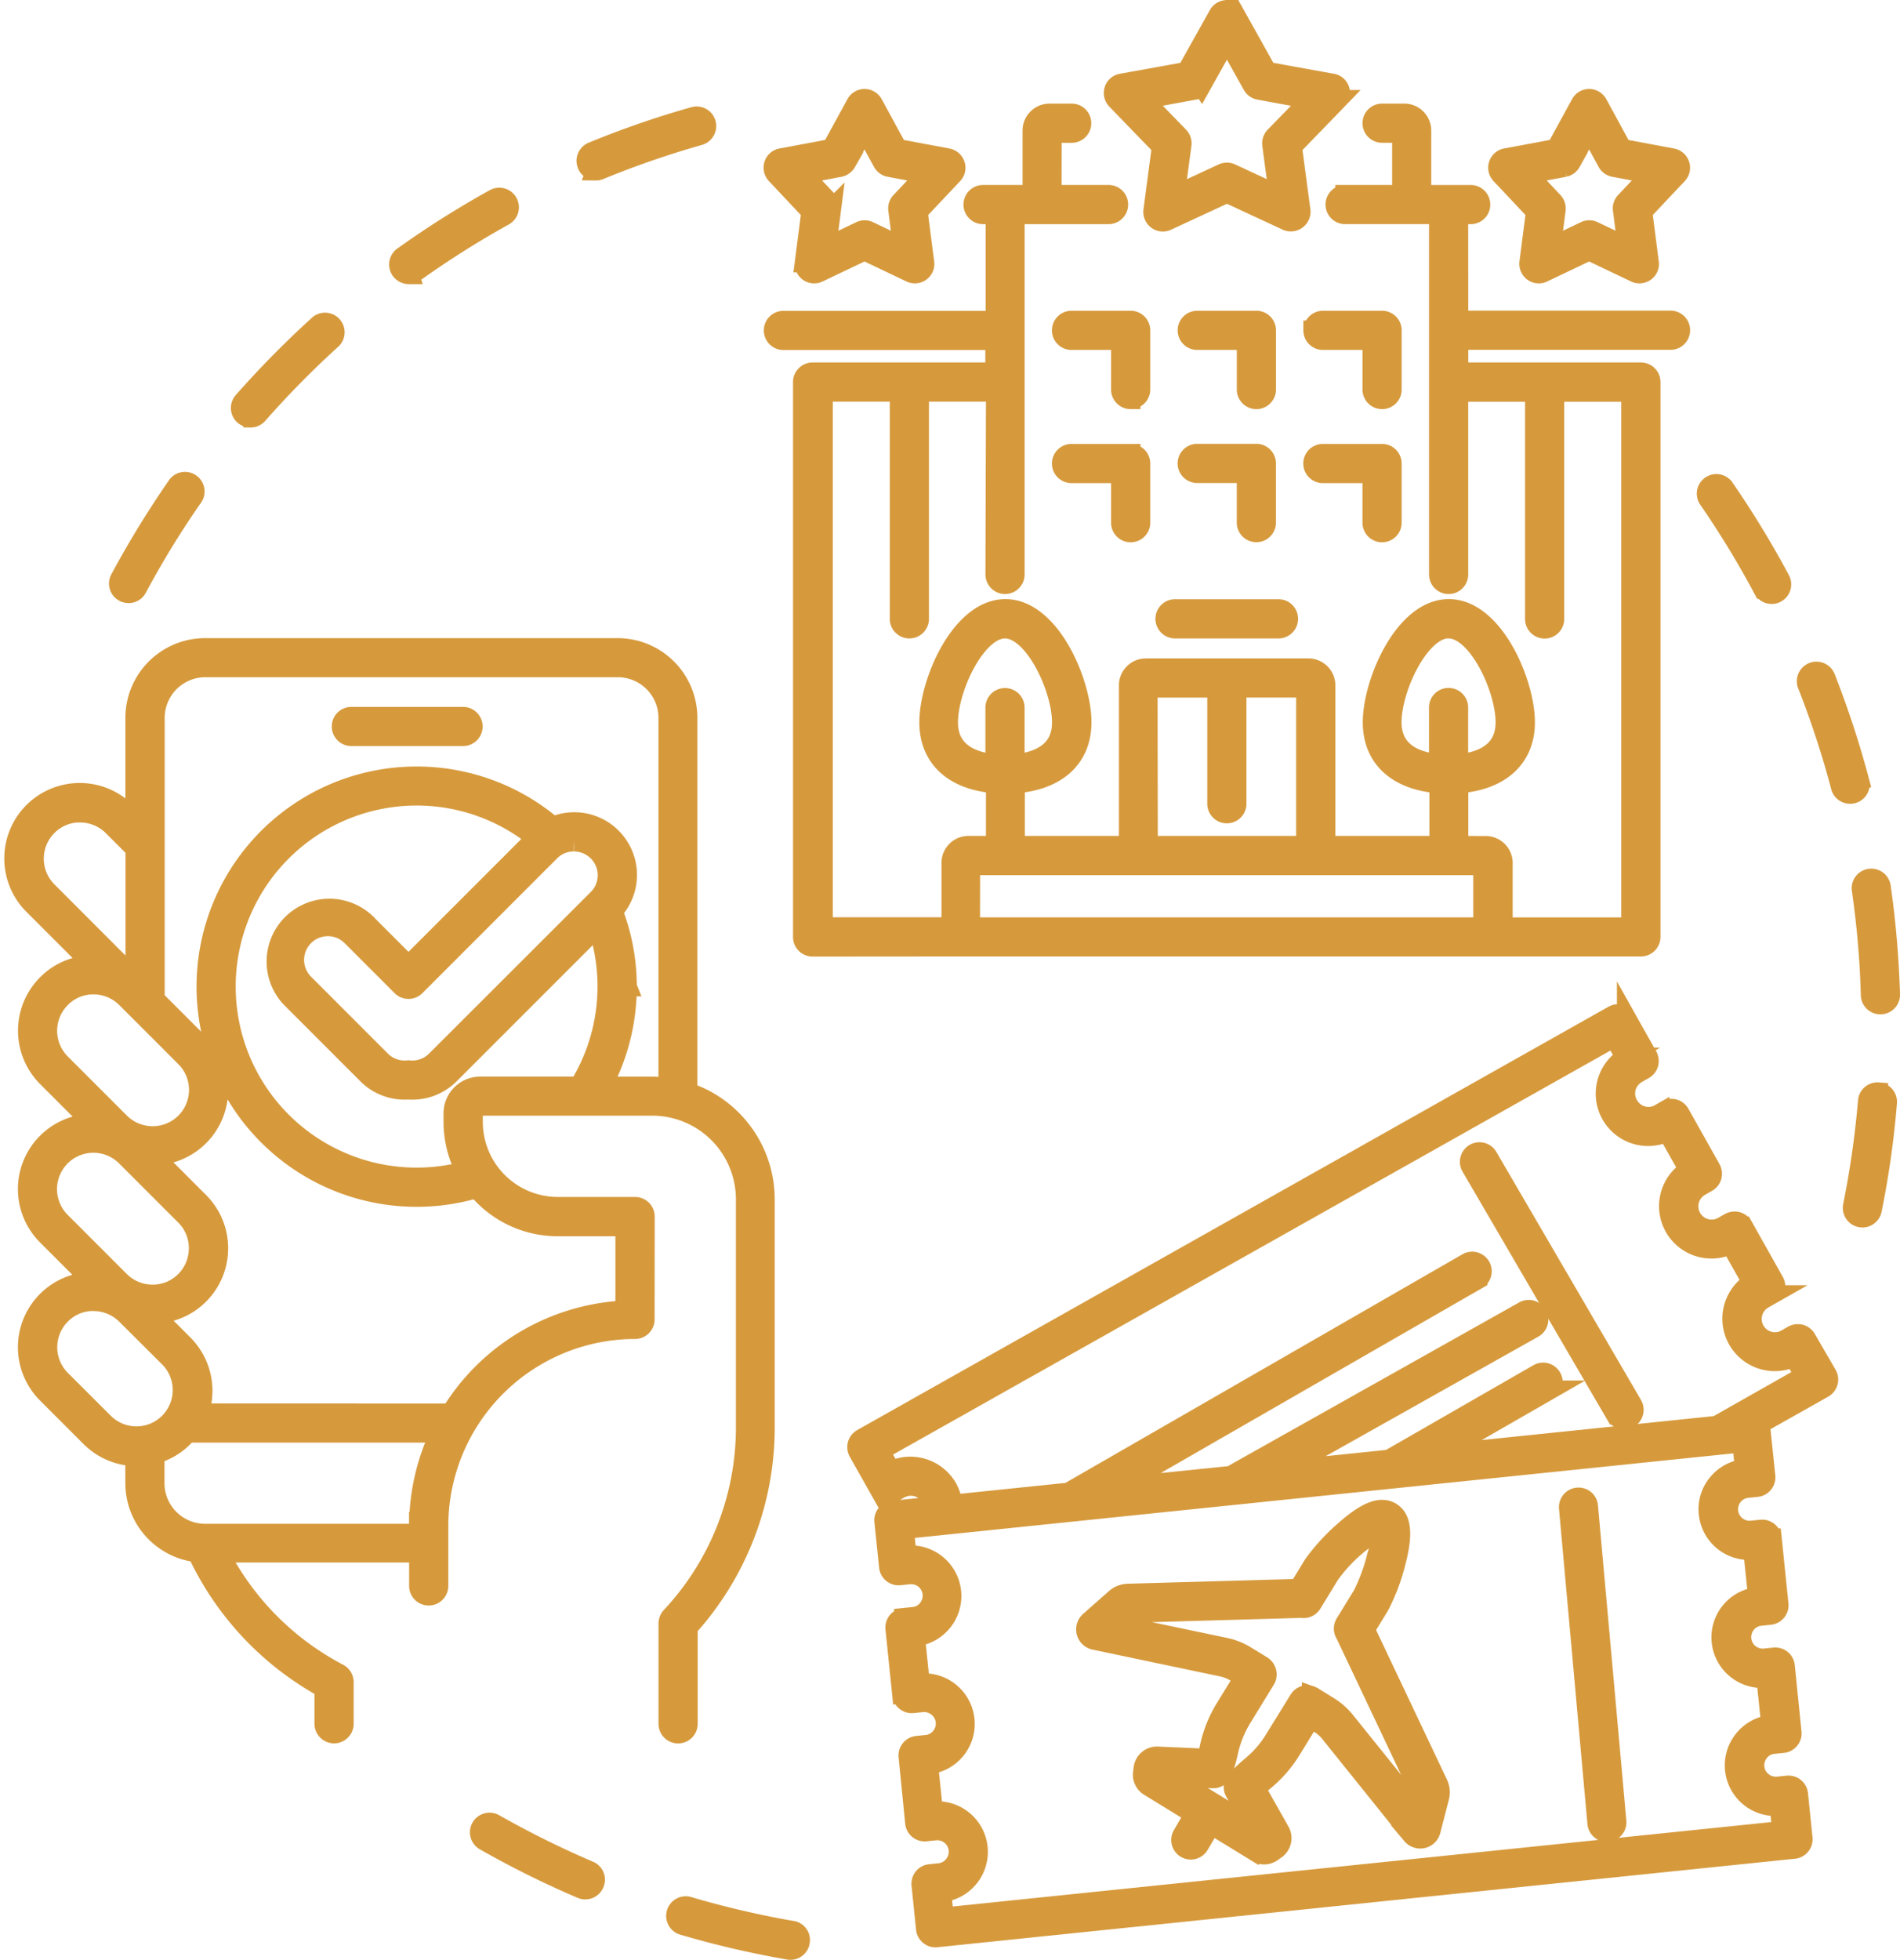 <svg xmlns="http://www.w3.org/2000/svg" width="96.981" height="100" viewBox="0 0 96.981 100">
  <g id="noun-mobile-bookings-6958475" transform="translate(-777.256 534.664)">
    <g id="Group_318" data-name="Group 318" transform="translate(762 -549)">
      <path id="Path_70" data-name="Path 70" d="M30.445,25.557a.506.506,0,0,0,.286-.093,46.98,46.98,0,0,1,4.57-2.887.5.5,0,0,0-.489-.874,47.918,47.918,0,0,0-4.669,2.948.5.5,0,0,0-.115.7.521.521,0,0,0,.418.209Z" transform="translate(5.685 2.774)" fill="#d69a3d" stroke="#d69a3d" stroke-width="1"/>
      <path id="Path_71" data-name="Path 71" d="M20.041,37.562a.5.5,0,0,0,.236.06.488.488,0,0,0,.44-.264,45.878,45.878,0,0,1,2.821-4.608.5.5,0,1,0-.819-.566,49.211,49.211,0,0,0-2.882,4.707.492.492,0,0,0,.2.671Z" transform="translate(1.543 6.985)" fill="#d69a3d" stroke="#d69a3d" stroke-width="1"/>
      <path id="Path_72" data-name="Path 72" d="M37.215,21.474a.481.481,0,0,0,.192-.038,47.475,47.475,0,0,1,5.109-1.765.5.5,0,0,0-.269-.962,47.087,47.087,0,0,0-5.213,1.8.5.5,0,0,0-.269.649.467.467,0,0,0,.451.313Z" transform="translate(8.455 1.572)" fill="#d69a3d" stroke="#d69a3d" stroke-width="1"/>
      <path id="Path_73" data-name="Path 73" d="M24.7,31.037a.488.488,0,0,0,.374-.17,48.212,48.212,0,0,1,3.794-3.849.5.5,0,0,0-.671-.737,49.344,49.344,0,0,0-3.877,3.932.5.5,0,0,0,.044.7.545.545,0,0,0,.335.121Z" transform="translate(3.344 4.613)" fill="#d69a3d" stroke="#d69a3d" stroke-width="1"/>
      <path id="Path_74" data-name="Path 74" d="M45.9,84.818a47.746,47.746,0,0,1-5.263-1.226.5.5,0,1,0-.286.957A48.589,48.589,0,0,0,45.731,85.8a.416.416,0,0,0,.082.006.491.491,0,0,0,.489-.418.486.486,0,0,0-.4-.572Z" transform="translate(9.788 28.028)" fill="#d69a3d" stroke="#d69a3d" stroke-width="1"/>
      <path id="Path_75" data-name="Path 75" d="M38.456,83a48.926,48.926,0,0,1-4.845-2.4.5.5,0,0,0-.495.869,48.029,48.029,0,0,0,4.944,2.453.5.5,0,0,0,.192.038.493.493,0,0,0,.456-.3.488.488,0,0,0-.253-.66Z" transform="translate(6.879 26.791)" fill="#d69a3d" stroke="#d69a3d" stroke-width="1"/>
      <path id="Path_76" data-name="Path 76" d="M83.665,44.392a48.727,48.727,0,0,0-1.721-5.246.5.5,0,1,0-.929.368A46.737,46.737,0,0,1,82.7,44.651a.5.5,0,1,0,.962-.258Z" transform="translate(26.499 9.784)" fill="#d69a3d" stroke="#d69a3d" stroke-width="1"/>
      <path id="Path_77" data-name="Path 77" d="M83.39,46.325a.5.5,0,0,0-.423.561,46.365,46.365,0,0,1,.462,5.384.5.5,0,0,0,.5.484h.017a.5.5,0,0,0,.484-.511,49.549,49.549,0,0,0-.473-5.5.5.5,0,0,0-.566-.418Z" transform="translate(27.308 12.838)" fill="#d69a3d" stroke="#d69a3d" stroke-width="1"/>
      <path id="Path_78" data-name="Path 78" d="M80.236,37.392a.494.494,0,0,0,.44.264.46.46,0,0,0,.236-.06.5.5,0,0,0,.2-.676,48.6,48.6,0,0,0-2.876-4.713.5.5,0,0,0-.819.566,47.3,47.3,0,0,1,2.816,4.619Z" transform="translate(25.012 6.996)" fill="#d69a3d" stroke="#d69a3d" stroke-width="1"/>
      <path id="Path_79" data-name="Path 79" d="M83.954,54.066a.5.5,0,0,0-.539.456,47.289,47.289,0,0,1-.764,5.351.5.5,0,0,0,.39.588.606.606,0,0,0,.1.011.5.5,0,0,0,.489-.4,46.53,46.53,0,0,0,.775-5.466.494.494,0,0,0-.451-.539Z" transform="translate(27.177 15.996)" fill="#d69a3d" stroke="#d69a3d" stroke-width="1"/>
      <path id="Path_80" data-name="Path 80" d="M95,67.807a.509.509,0,0,0-.3-.236.534.534,0,0,0-.379.044l-.352.2a1.2,1.2,0,0,1-.3.121,1.176,1.176,0,0,1-.852-2.167l.352-.2a.5.5,0,0,0,.192-.682l-1.589-2.827a.509.509,0,0,0-.3-.236.534.534,0,0,0-.379.044l-.352.2a1.2,1.2,0,0,1-.3.121,1.178,1.178,0,0,1-.852-2.172l.352-.2a.509.509,0,0,0,.236-.3.534.534,0,0,0-.044-.379l-1.589-2.827a.509.509,0,0,0-.3-.236.534.534,0,0,0-.379.044l-.352.2a1.2,1.2,0,0,1-.3.121,1.176,1.176,0,0,1-1.276-.539c-.005-.011-.016-.022-.022-.033a1.187,1.187,0,0,1-.11-.9,1.1,1.1,0,0,1,.269-.473,1.057,1.057,0,0,1,.286-.231l.352-.2a.509.509,0,0,0,.236-.3.534.534,0,0,0-.044-.379l-.72-1.276-.352-.627a.509.509,0,0,0-.3-.236.534.534,0,0,0-.379.044L46.8,72.894a.509.509,0,0,0-.236.3.534.534,0,0,0,.044.379l1.072,1.9a.509.509,0,0,0,.3.236.534.534,0,0,0,.379-.044l.352-.2a1.238,1.238,0,0,1,.308-.121,1.182,1.182,0,0,1,1.3.566,1.126,1.126,0,0,1,.137.44l-2.084.214a.5.5,0,0,0-.445.544l.242,2.326a.5.5,0,0,0,.544.445l.484-.049a1.085,1.085,0,0,1,1.193.968,1.1,1.1,0,0,1-.242.8,1.054,1.054,0,0,1-.726.39l-.484.049a.5.5,0,0,0-.445.544l.346,3.376a.5.5,0,0,0,.544.445l.484-.049a1.076,1.076,0,0,1,.7.176.571.571,0,0,1,.093.066,1.072,1.072,0,0,1,.4.731,1.1,1.1,0,0,1-.242.8,1.075,1.075,0,0,1-.726.39l-.484.049a.5.5,0,0,0-.445.544L49.5,92.5a.5.5,0,0,0,.544.445l.484-.049a1.083,1.083,0,0,1,.951,1.765,1.06,1.06,0,0,1-.726.4l-.484.049a.5.5,0,0,0-.445.544l.231,2.255a.5.5,0,0,0,.495.445.206.206,0,0,0,.055-.005l43.283-4.465.484-.049a.5.5,0,0,0,.445-.544l-.231-2.255a.5.5,0,0,0-.544-.445l-.484.049a1.1,1.1,0,0,1-.8-.236,1.072,1.072,0,0,1-.4-.731,1.1,1.1,0,0,1,.242-.8,1.054,1.054,0,0,1,.726-.39l.484-.049a.5.5,0,0,0,.445-.544L93.912,84.5a.5.5,0,0,0-.544-.445l-.484.049a1.086,1.086,0,0,1-1.193-.968,1.1,1.1,0,0,1,.242-.8,1.054,1.054,0,0,1,.726-.39l.484-.049a.5.5,0,0,0,.445-.544l-.346-3.376a.5.5,0,0,0-.544-.445l-.484.049a1.086,1.086,0,0,1-.951-1.771,1.054,1.054,0,0,1,.726-.39l.484-.049a.5.5,0,0,0,.445-.544L92.675,72.5a.49.49,0,0,0-.143-.3l3.338-1.881a.5.5,0,0,0,.192-.682Zm-4.531,7.38a2.048,2.048,0,0,0-.462,1.534,2.085,2.085,0,0,0,2.271,1.859l.247,2.387a2.081,2.081,0,0,0,.423,4.141l.247,2.387a2.09,2.09,0,0,0-1.848,2.288,2.084,2.084,0,0,0,2.277,1.859l.132,1.265-42.772,4.41-.132-1.265a2.081,2.081,0,0,0-.423-4.141l-.247-2.387a2.081,2.081,0,0,0-.423-4.141L49.512,83a2.09,2.09,0,0,0,1.848-2.288,2.084,2.084,0,0,0-2.277-1.859l-.137-1.336L91.718,73.1l.137,1.336a2.084,2.084,0,0,0-1.386.753Zm-.044-2.953L76.144,73.708l5.7-3.277a.5.5,0,0,0-.5-.863L73.7,73.961l-5.582.577,12.956-7.281a.5.5,0,0,0-.489-.874L65.855,74.659a.507.507,0,0,0-.143.121l-5.95.61,18.46-10.619a.5.5,0,0,0-.5-.863L57.337,75.643l-5.911.61a2.294,2.294,0,0,0-.258-.825,2.19,2.19,0,0,0-1.9-1.111,1.947,1.947,0,0,0-.5.06,2.177,2.177,0,0,0-.478.176L47.7,73.521,85.19,52.415l.583,1.034a2.173,2.173,0,0,0,1.65,3.959,2.079,2.079,0,0,0,.478-.176l1.105,1.958a2.173,2.173,0,0,0,1.65,3.959,2.079,2.079,0,0,0,.478-.176l1.105,1.958a2.175,2.175,0,0,0,2.128,3.789l.544.973Z" transform="translate(12.457 14.844)" fill="#d69a3d" stroke="#d69a3d" stroke-width="1"/>
      <path id="Path_81" data-name="Path 81" d="M69.086,75.309l.748-1.221a10.231,10.231,0,0,0,.836-2.238c.363-1.4.286-2.194-.247-2.524s-1.276-.033-2.359.924A10.241,10.241,0,0,0,66.452,72L65.7,73.23l-8.716.247a1.007,1.007,0,0,0-.632.247L55.019,74.9a.559.559,0,0,0-.154.561.548.548,0,0,0,.423.39l6.494,1.364a2.142,2.142,0,0,1,.7.28l.434.264-.94,1.529a6.376,6.376,0,0,0-.825,2.046,4.51,4.51,0,0,1-.148.561l-2.5-.11a.7.7,0,0,0-.726.594l-.033.258a.7.7,0,0,0,.33.682l2.31,1.419L59.765,85.8a.5.5,0,0,0,.176.682.534.534,0,0,0,.253.071.5.5,0,0,0,.429-.247l.616-1.045,2.332,1.43a.687.687,0,0,0,.368.11.722.722,0,0,0,.4-.126l.2-.143a.7.7,0,0,0,.209-.913L63.51,83.425c.143-.137.28-.264.418-.374a6.353,6.353,0,0,0,1.413-1.628l.973-1.584.434.269a2.02,2.02,0,0,1,.561.495l4.168,5.186a.562.562,0,0,0,.55.187.553.553,0,0,0,.418-.407l.44-1.7a1.006,1.006,0,0,0-.066-.682ZM68.08,79.983a3.276,3.276,0,0,0-.808-.72l-.841-.522c-.017-.005-.049-.027-.066-.033a.5.5,0,0,0-.649.187L64.478,80.9a5.407,5.407,0,0,1-1.193,1.38,8.652,8.652,0,0,0-.775.731.5.5,0,0,0-.071.583l1.072,1.892-4.361-2.673,2.167.1a.5.5,0,0,0,.495-.33,7.145,7.145,0,0,0,.3-1.039,5.583,5.583,0,0,1,.7-1.727l1.2-1.958a.5.5,0,0,0,.049-.385.533.533,0,0,0-.236-.319l-.836-.511a3.315,3.315,0,0,0-1.017-.407l-5.637-1.182.66-.583,8.859-.253a.5.5,0,0,0,.528-.231l.9-1.474a8.12,8.12,0,0,1,2.579-2.321,3.627,3.627,0,0,1-.176,1.391,9.281,9.281,0,0,1-.72,1.963l-.9,1.468a.506.506,0,0,0,.022.539L71.9,83.607l-.22.847Z" transform="translate(15.842 22.167)" fill="#d69a3d" stroke="#d69a3d" stroke-width="1"/>
      <path id="Path_82" data-name="Path 82" d="M72.8,68.755a.5.5,0,0,0-.451.544L73.8,85.379a.5.5,0,0,0,.495.456.107.107,0,0,0,.044-.006.5.5,0,0,0,.451-.544L73.342,69.206A.494.494,0,0,0,72.8,68.755Z" transform="translate(22.981 21.985)" fill="#d69a3d" stroke="#d69a3d" stroke-width="1"/>
      <path id="Path_83" data-name="Path 83" d="M69.676,56.463a.5.5,0,0,0-.863.5l7.4,12.686a.5.5,0,0,0,.434.247.506.506,0,0,0,.247-.066.5.5,0,0,0,.181-.682Z" transform="translate(21.51 16.873)" fill="#d69a3d" stroke="#d69a3d" stroke-width="1"/>
      <path id="Path_84" data-name="Path 84" d="M54.826,30.16V31.8H45.51a.5.5,0,0,0-.5.5V60.614a.5.5,0,0,0,.5.5l7.556-.006H87.787a.5.5,0,0,0,.5-.5V32.3a.5.5,0,0,0-.5-.5h-9.31V30.155H89.3a.5.5,0,1,0,0-1H78.477l-.005-5.411H79.1a.5.5,0,0,0,0-1H76.586V19.465a.877.877,0,0,0-.874-.874H74.578a.5.5,0,0,0,0,1H75.59v3.151h-2.9a.5.5,0,1,0,0,1h4.784V42.116a.5.5,0,1,0,1,0v-9.31h3.9V44.387a.5.5,0,1,0,1,0V32.806h3.91V60.114H80.743V56.836a.877.877,0,0,0-.874-.874l-1.391-.006V52.783c2.134-.154,3.4-1.3,3.4-3.124,0-2.029-1.606-5.785-3.893-5.785s-3.893,3.75-3.893,5.785c0,1.826,1.259,2.97,3.4,3.124v3.173h-5.8V47.774a.877.877,0,0,0-.874-.874h-8.3a.877.877,0,0,0-.874.874v8.183h-5.8V52.783c2.134-.154,3.4-1.3,3.4-3.124,0-2.029-1.606-5.785-3.893-5.785s-3.893,3.75-3.893,5.785c0,1.826,1.259,2.97,3.4,3.124v3.173H53.462a.877.877,0,0,0-.874.874v3.277H46.039V32.8h3.91V44.381a.5.5,0,1,0,1,0V32.8h3.91l-.027,9.315a.5.5,0,1,0,1,0V23.743h4.784a.5.5,0,0,0,0-1h-2.9l.006-3.151h1.012a.5.5,0,1,0,0-1H57.6a.877.877,0,0,0-.874.874v3.277H54.21a.5.5,0,1,0,0,1h.632v5.422H44.02a.5.5,0,0,0,0,1h10.7Zm-1.265,26.8h26.17v3.151H53.555Zm9.057-9.062h3.536v5.917a.5.5,0,1,0,1,0V47.895h3.536v8.062H62.629Zm15.353-3.019c1.468,0,2.9,3.024,2.9,4.784,0,1.6-1.336,2.029-2.4,2.123V48.906a.5.5,0,1,0-1,0v2.876c-1.061-.093-2.4-.522-2.4-2.123,0-1.754,1.435-4.784,2.9-4.784ZM58.23,49.665c0,1.6-1.336,2.029-2.4,2.123V48.912a.5.5,0,1,0-1,0v2.876c-1.061-.093-2.4-.522-2.4-2.123,0-1.754,1.43-4.784,2.9-4.784s2.9,3.024,2.9,4.784Z" transform="translate(11.224 1.531)" fill="#d69a3d" stroke="#d69a3d" stroke-width="1"/>
      <path id="Path_85" data-name="Path 85" d="M63.5,36.555H58.219a.5.5,0,0,0,0,1H63.5a.5.5,0,1,0,0-1Z" transform="translate(17.014 8.856)" fill="#d69a3d" stroke="#d69a3d" stroke-width="1"/>
      <path id="Path_86" data-name="Path 86" d="M57.866,25.086a.511.511,0,0,0,.2.467.494.494,0,0,0,.506.049l3.058-1.419L64.685,25.6a.461.461,0,0,0,.209.044.494.494,0,0,0,.3-.1.5.5,0,0,0,.2-.467l-.434-3.261,1.166-1.2,1.149-1.188a.506.506,0,0,0,.115-.5A.482.482,0,0,0,67,18.592l-3.321-.6-1.617-2.893a.494.494,0,0,0-.869,0l-1.617,2.893-3.321.6a.491.491,0,0,0-.385.335.506.506,0,0,0,.115.5l1.149,1.188,1.166,1.2Zm2.464-6.406,1.3-2.321,1.3,2.321a.49.49,0,0,0,.346.247l2.634.484L64.069,21.3a.514.514,0,0,0-.137.412l.346,2.6-2.442-1.133a.461.461,0,0,0-.209-.044.547.547,0,0,0-.209.044l-2.442,1.133.346-2.6a.5.5,0,0,0-.137-.412l-1.837-1.892,2.634-.484a.475.475,0,0,0,.346-.247Z" transform="translate(16.251 0)" fill="#d69a3d" stroke="#d69a3d" stroke-width="1"/>
      <path id="Path_87" data-name="Path 87" d="M71.71,23.821l-.335,2.6a.511.511,0,0,0,.2.467.493.493,0,0,0,.506.044l2.354-1.122,2.354,1.122a.49.49,0,0,0,.214.049.5.5,0,0,0,.291-.093.483.483,0,0,0,.2-.467l-.335-2.6,1.793-1.9a.485.485,0,0,0,.11-.495.5.5,0,0,0-.385-.335l-2.557-.478-1.248-2.293a.5.5,0,0,0-.434-.258.489.489,0,0,0-.434.258L72.75,20.61l-2.557.478a.491.491,0,0,0-.385.335.5.5,0,0,0,.11.495Zm1.8-2.524.924-1.694.924,1.694a.5.5,0,0,0,.346.253l1.9.357L76.28,23.315a.486.486,0,0,0-.132.407l.247,1.919-1.738-.83a.489.489,0,0,0-.429,0l-1.738.83.247-1.919a.5.5,0,0,0-.132-.407l-1.325-1.408,1.9-.357a.518.518,0,0,0,.335-.253Z" transform="translate(21.934 1.314)" fill="#d69a3d" stroke="#d69a3d" stroke-width="1"/>
      <path id="Path_88" data-name="Path 88" d="M45.437,23.821l-.335,2.6a.511.511,0,0,0,.2.467.493.493,0,0,0,.506.044l2.354-1.122,2.354,1.122a.49.49,0,0,0,.214.049.5.5,0,0,0,.291-.093.483.483,0,0,0,.2-.467l-.335-2.6,1.793-1.9a.485.485,0,0,0,.11-.495.5.5,0,0,0-.385-.335l-2.557-.478-1.248-2.293a.5.5,0,0,0-.434-.258.489.489,0,0,0-.434.258L46.477,20.61l-2.557.478a.491.491,0,0,0-.385.335.5.5,0,0,0,.11.495Zm1.8-2.524.924-1.694.924,1.694a.5.5,0,0,0,.346.253l1.9.357-1.325,1.408a.486.486,0,0,0-.132.407l.247,1.919-1.738-.83a.489.489,0,0,0-.429,0l-1.738.83.247-1.919a.5.5,0,0,0-.132-.407l-1.325-1.408,1.9-.357a.531.531,0,0,0,.335-.253Z" transform="translate(11.221 1.314)" fill="#d69a3d" stroke="#d69a3d" stroke-width="1"/>
      <path id="Path_89" data-name="Path 89" d="M59.024,27.1h2.519v2.519a.5.5,0,1,0,1,0V26.6a.5.5,0,0,0-.5-.5H59.024a.5.5,0,0,0,0,1Z" transform="translate(17.343 4.592)" fill="#d69a3d" stroke="#d69a3d" stroke-width="1"/>
      <path id="Path_90" data-name="Path 90" d="M57.484,30.117a.5.5,0,0,0,.5-.5V26.6a.5.5,0,0,0-.5-.5H54.465a.5.5,0,0,0,0,1h2.519v2.519a.5.5,0,0,0,.5.5Z" transform="translate(15.484 4.592)" fill="#d69a3d" stroke="#d69a3d" stroke-width="1"/>
      <path id="Path_91" data-name="Path 91" d="M63.082,26.6a.5.5,0,0,0,.5.5H66.1v2.519a.5.5,0,1,0,1,0V26.6a.5.5,0,0,0-.5-.5H63.583a.5.5,0,0,0-.5.5Z" transform="translate(19.201 4.592)" fill="#d69a3d" stroke="#d69a3d" stroke-width="1"/>
      <path id="Path_92" data-name="Path 92" d="M61.542,31.923v2.519a.5.5,0,1,0,1,0V31.423a.5.5,0,0,0-.5-.5H59.024a.5.5,0,0,0,0,1Z" transform="translate(17.342 6.559)" fill="#d69a3d" stroke="#d69a3d" stroke-width="1"/>
      <path id="Path_93" data-name="Path 93" d="M57.484,30.926H54.465a.5.5,0,0,0,0,1h2.519v2.519a.5.5,0,1,0,1,0V31.427a.5.5,0,0,0-.5-.5Z" transform="translate(15.484 6.561)" fill="#d69a3d" stroke="#d69a3d" stroke-width="1"/>
      <path id="Path_94" data-name="Path 94" d="M67.1,31.426a.5.5,0,0,0-.5-.5H63.579a.5.5,0,1,0,0,1H66.1v2.519a.5.5,0,1,0,1,0Z" transform="translate(19.2 6.561)" fill="#d69a3d" stroke="#d69a3d" stroke-width="1"/>
      <path id="Path_95" data-name="Path 95" d="M34.055,40.457h-5.7a.5.5,0,1,0,0,1h5.7a.5.5,0,1,0,0-1Z" transform="translate(4.836 10.447)" fill="#d69a3d" stroke="#d69a3d" stroke-width="1"/>
      <path id="Path_96" data-name="Path 96" d="M54.3,77.729V66.1a5.766,5.766,0,0,0-3.948-5.466v-19.1a3.572,3.572,0,0,0-3.569-3.569H25.725a3.572,3.572,0,0,0-3.569,3.569V46.8l-.445-.445a3.35,3.35,0,1,0-4.74,4.735l3.052,3.052a3.31,3.31,0,0,0-2.37.984,3.356,3.356,0,0,0,0,4.735l2.37,2.37a3.346,3.346,0,0,0-2.37,5.714l2.354,2.354a3.346,3.346,0,0,0-2.354,5.714l2.222,2.222a3.351,3.351,0,0,0,2.277.979v1.364a3.567,3.567,0,0,0,3.167,3.541,15.264,15.264,0,0,0,6.489,6.923v1.815a.5.5,0,1,0,1,0V90.735a.506.506,0,0,0-.269-.445,14.3,14.3,0,0,1-6.1-6.159h10.2v1.694a.5.5,0,0,0,1,0V82.755a10.043,10.043,0,0,1,10.03-10.03.5.5,0,0,0,.5-.5l.005-5.246a.5.5,0,0,0-.5-.5H43.724A4.332,4.332,0,0,1,39.4,62.15v-.44a.38.38,0,0,1,.379-.379h8.777A4.773,4.773,0,0,1,53.319,66.1V77.724A14.127,14.127,0,0,1,49.5,87.4a.518.518,0,0,0-.132.341v5.12a.5.5,0,0,0,1,0V87.941A15.2,15.2,0,0,0,54.3,77.729ZM38.395,61.715v.44a5.339,5.339,0,0,0,.627,2.5,9.737,9.737,0,1,1-2.5-19.148,9.7,9.7,0,0,1,6.1,2.156l-6.516,6.516-2.205-2.205A2.706,2.706,0,0,0,30.08,55.8l3.932,3.932a2.679,2.679,0,0,0,1.9.781c.066,0,.132-.006.192-.006a2.7,2.7,0,0,0,2.1-.775l7.556-7.556a9.714,9.714,0,0,1-.951,8.161H39.764a1.374,1.374,0,0,0-1.369,1.375Zm6.159-13.863a1.71,1.71,0,0,1,1.21,2.92L37.5,59.026a1.7,1.7,0,0,1-1.353.484.208.208,0,0,0-.082,0,1.7,1.7,0,0,1-1.353-.484l-3.932-3.932a1.711,1.711,0,0,1,2.42-2.42l2.557,2.557a.5.5,0,0,0,.7,0l6.885-6.885a1.674,1.674,0,0,1,1.2-.495Zm2.706,7.391a10.643,10.643,0,0,0-.72-3.849,2.7,2.7,0,0,0-3.058-4.317A10.734,10.734,0,1,0,39.6,65.532a5.327,5.327,0,0,0,4.119,1.952h3.448v4.278a11.043,11.043,0,0,0-8.9,5.257L25.4,77.014a3.358,3.358,0,0,0-.775-3.508l-1.463-1.463v-.1a3.345,3.345,0,0,0,2.255-5.714l-2.255-2.255V63.86a3.345,3.345,0,0,0,2.255-5.714l-2.255-2.255V41.534A2.577,2.577,0,0,1,25.73,38.96H46.792a2.577,2.577,0,0,1,2.574,2.574V60.406a5.734,5.734,0,0,0-.814-.066H45.978a10.765,10.765,0,0,0,1.281-5.1ZM36.635,82.777v.379H25.725a2.577,2.577,0,0,1-2.574-2.574V79.1a3.332,3.332,0,0,0,1.463-.858c.071-.071.143-.154.209-.231h12.9a10.97,10.97,0,0,0-1.083,4.768ZM20.028,71.3a2.371,2.371,0,0,1,1.666.687L23.916,74.2a2.353,2.353,0,0,1-3.327,3.327L18.367,75.31a2.353,2.353,0,0,1,0-3.327,2.308,2.308,0,0,1,1.661-.687Zm0-16.157a2.365,2.365,0,0,1,1.666.687l3.019,3.019a2.354,2.354,0,0,1-1.666,4.02,2.365,2.365,0,0,1-1.666-.687l-3.019-3.019a2.353,2.353,0,0,1,0-3.327,2.306,2.306,0,0,1,1.666-.693Zm-.687-8.771a2.355,2.355,0,0,1,1.666.687l1.155,1.155v6.654L17.68,50.382a2.353,2.353,0,0,1,0-3.327,2.32,2.32,0,0,1,1.661-.687Zm2.348,17.542,3.019,3.019a2.332,2.332,0,0,1,.687,1.666,2.365,2.365,0,0,1-.687,1.666,2.332,2.332,0,0,1-1.666.687,2.365,2.365,0,0,1-1.666-.687l-3.019-3.019a2.356,2.356,0,0,1,3.332-3.332Z" transform="translate(0 9.431)" fill="#d69a3d" stroke="#d69a3d" stroke-width="1"/>
    </g>
  </g>
</svg>
